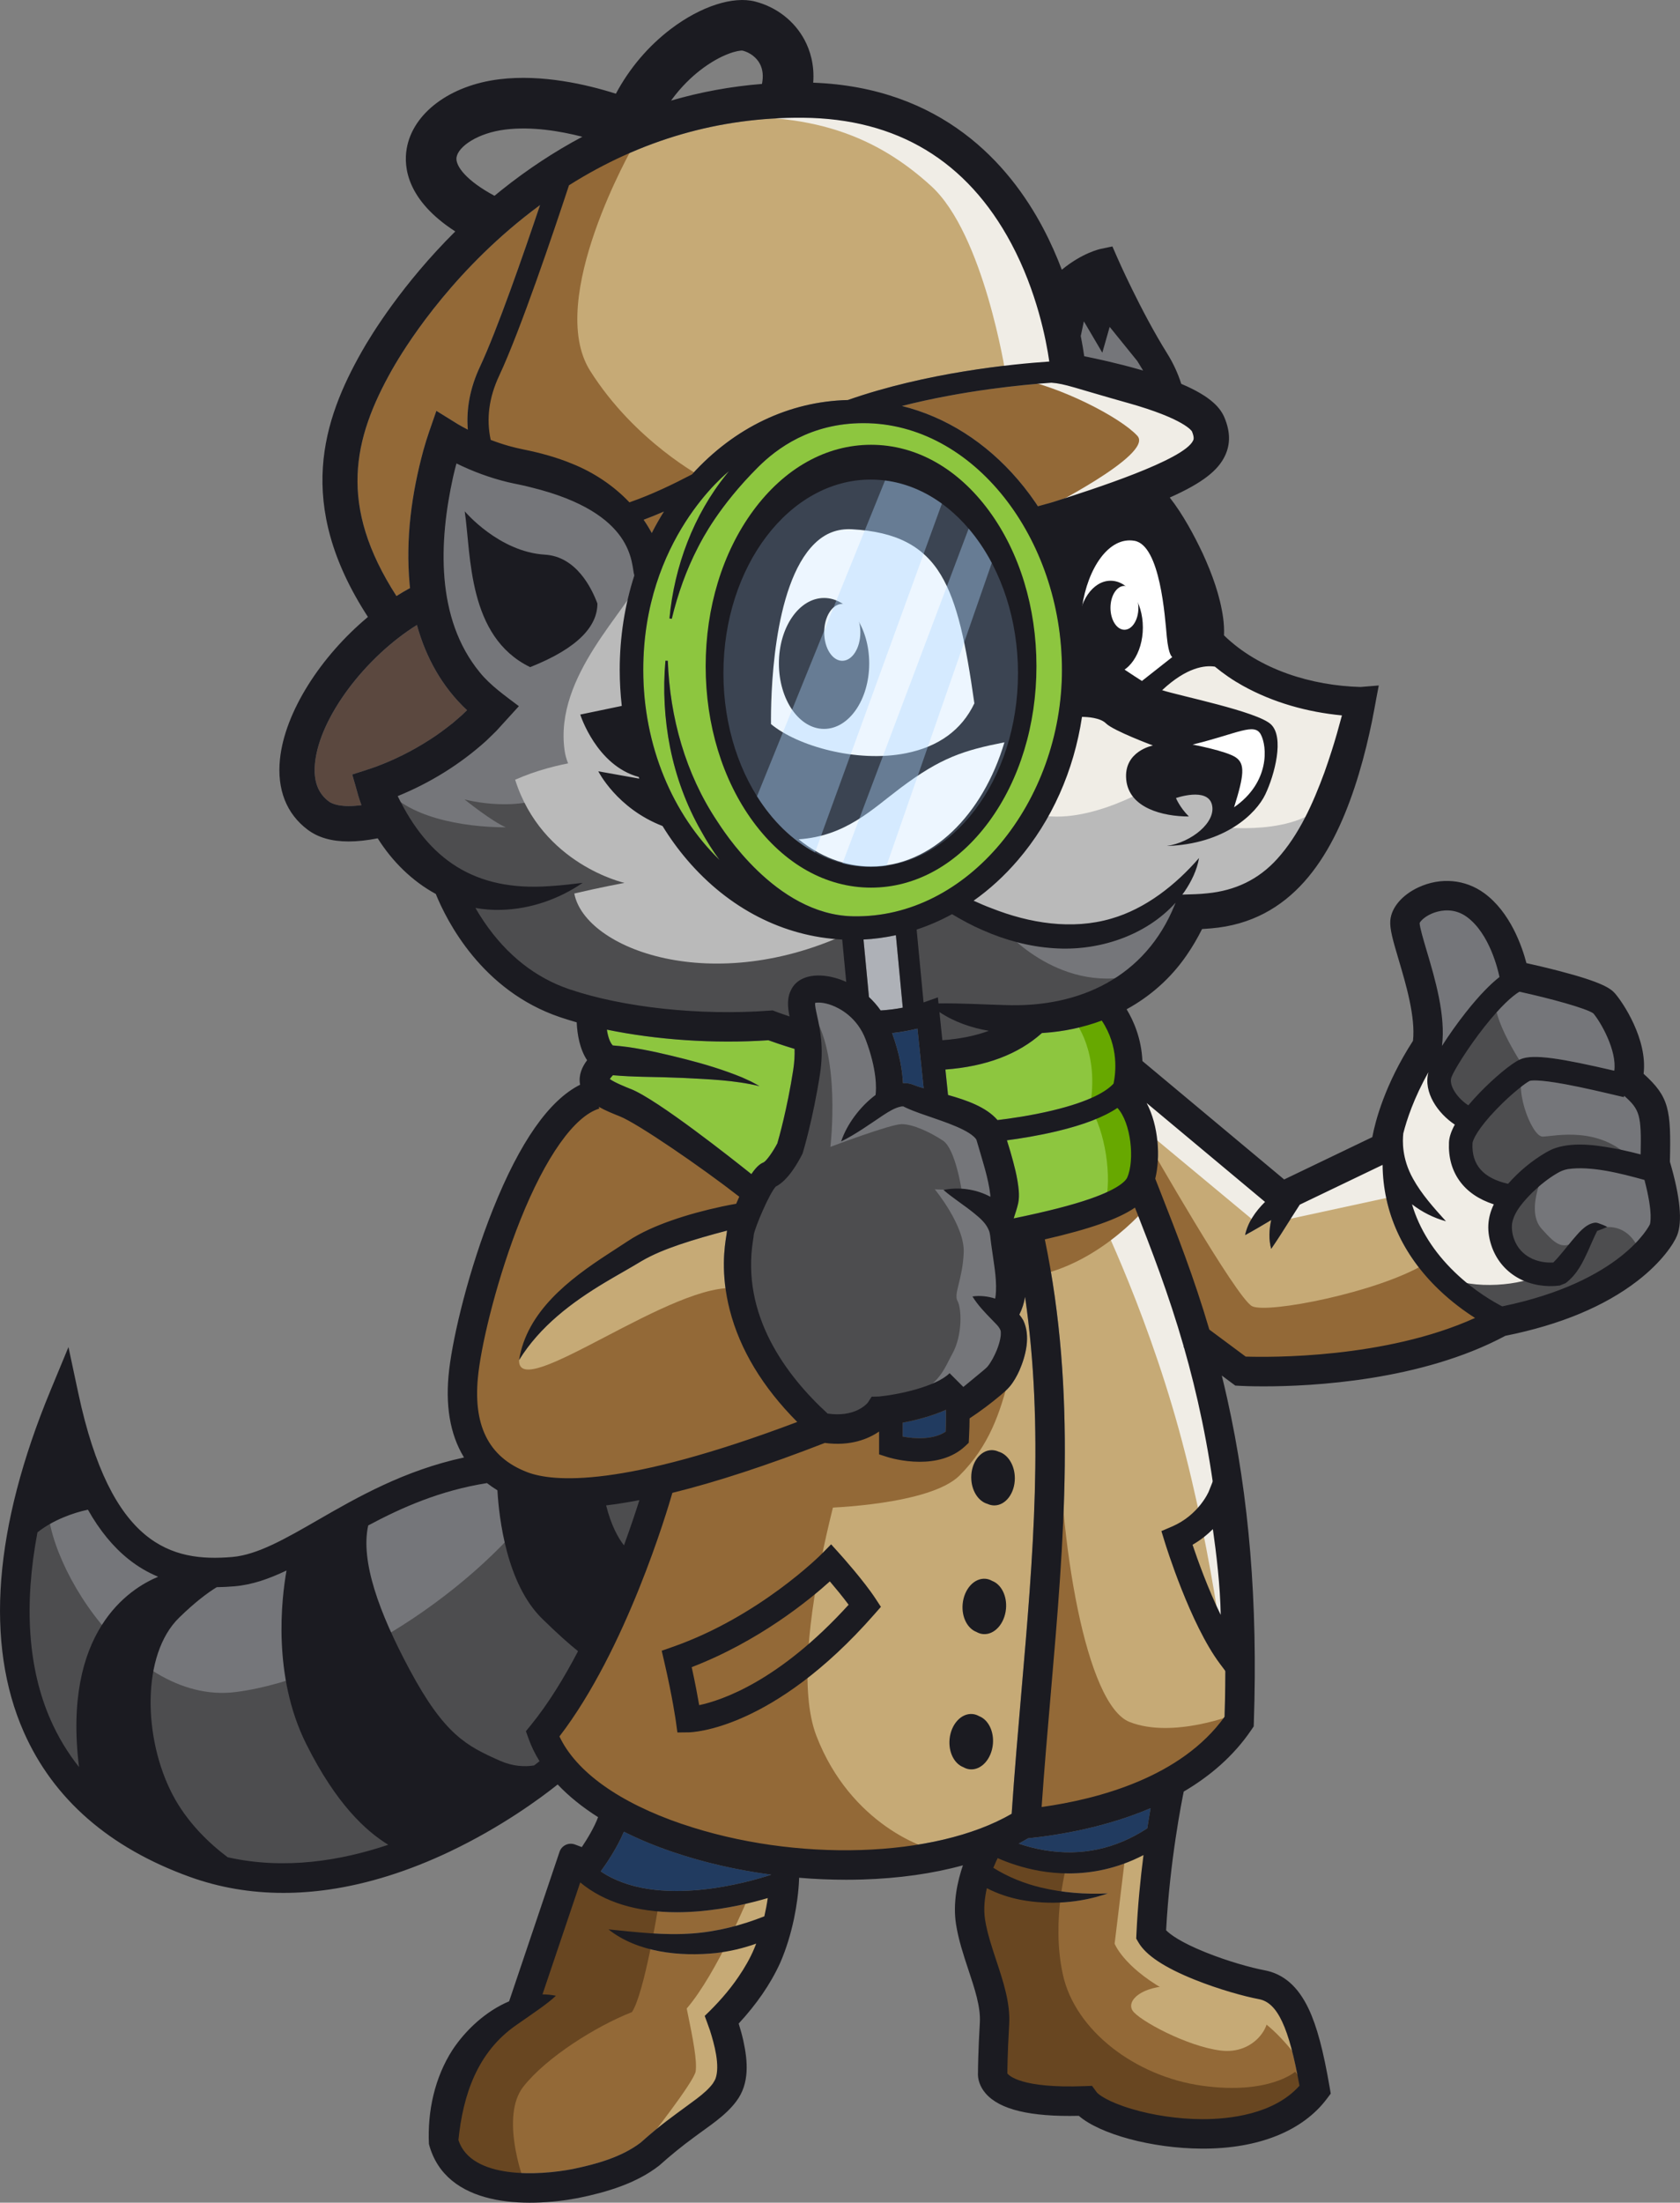 <?xml version="1.0" encoding="UTF-8"?>
<svg id="Layer_2" data-name="Layer 2" xmlns="http://www.w3.org/2000/svg" viewBox="0 0 1092.74 1431.73">
  <rect x="0" y="0" width="1092.74" height="1431.73" fill="#808080" stroke="none"/>
  <defs>
    <style>
      .cls-1 {
        fill: #f0ede6;
      }

      .cls-2 {
        fill: #fff;
      }

      .cls-3 {
        fill: #67a800;
      }

      .cls-4 {
        fill: #684621;
      }

      .cls-5 {
        fill: #bababa;
      }

      .cls-6 {
        fill: #8dc63f;
      }

      .cls-7 {
        fill: #936937;
      }

      .cls-8 {
        fill: #aeb1b7;
      }

      .cls-9 {
        fill: #c6aa76;
      }

      .cls-10 {
        fill: #213b60;
      }

      .cls-11 {
        fill: #1b1b21;
      }

      .cls-12 {
        fill: #5b483f;
      }

      .cls-13 {
        fill: #75767a;
      }

      .cls-14 {
        fill: #4d4d4f;
      }

      .cls-15 {
        opacity: .22;
      }

      .cls-15, .cls-16 {
        fill: #aed7ff;
      }

      .cls-16 {
        opacity: .38;
      }
    </style>
  </defs>
  <g id="Layer_4" data-name="Layer 4">
    <g>
      <path class="cls-6" d="m733.19,765.41c-.66,1.51-4.36,6.98-24.25,13.86-11.89,4.12-27.78,8.19-49.6,12.69,1.07-3.22,2.17-6.53,2.92-9.81.57-2.65.58-5.41.4-8.07-.76-8.87-3.08-17.14-5.45-25.48-.72-2.49-1.49-4.96-2.26-7.41,8.41-1.11,20.29-2.98,32.51-5.89,17.38-4.15,30.44-9.16,39.36-15.15,8.8,9.49,11.37,33.82,6.37,45.25Z"/>
      <path class="cls-6" d="m410.41,707.91c-3.15-1.26-10.89-4.36-13.76-6.56.37-.56.99-1.38,1.99-2.46,6.82.61,13.76.88,20.6,1.04,8.1.13,16.94.38,25.01.71,16.7.88,33.43,1.41,49.8,5.36-1.84-1.01-3.69-2.09-5.6-3.06l-5.83-2.66c-11.81-4.84-24.23-8.6-36.55-11.75-12.37-3.13-24.81-6.11-37.45-7.93-3.35-.44-6.67-.84-10.06-1.08-1.93-2.05-3.15-5.85-3.81-10.26,32.24,6.67,69.99,9.27,105.03,6.89,2.96,1.08,8.93,3.19,17.05,5.63.12,4.11-.1,8.68-.91,13.86-3.88,24.83-9.18,43.69-10.3,47.52-2.81,5.39-6.96,11.22-8.81,12.3-1.55.66-4.13,1.84-8.09,7.7-12.45-9.96-61.01-48.36-78.3-55.27Z"/>
      <path class="cls-6" d="m648.84,728.06c-7.32-8.52-20.25-12.98-32.19-16.32l-1.72-16.55c26.41-1.98,47.47-9.94,62.79-23.72.39-.03.78-.05,1.17-.08,13.05-.88,25.78-3.56,37.75-8.01,11.35,17,9.02,34.4,7.67,40.95-4.45,4.88-15,11.57-39.91,17.52-13.88,3.32-27.58,5.25-35.57,6.2Z"/>
      <path class="cls-7" d="m497.16,1245.58c-14.97,5.91-30.56,9.95-46.64,11.13-18.51,1.39-36.02-.79-54.75-2.64,18.86,15.01,46.66,17.82,69.98,15.37,8.88-1.04,17.69-3.08,26.13-6.12-.42,1.1-.85,2.18-1.29,3.19-2.69,6.42-6.27,12.57-10.19,18.31-6.25,9.26-13.93,17.79-22.02,25.49.82,2.27,2.66,7.16,3.4,9.39,2.82,8.84,6.71,22.97,3.6,31.48-.41.78-.71,1.55-1.24,2.28-.11.18-.43.69-.53.86-2.42,3.25-5.95,6.41-10.24,9.67-8.59,6.47-18.04,13-26.54,19.99-3.37,2.78-6.9,5.84-10.19,8.76-12.48,9.43-28.63,13.89-44.09,17.1-21.55,4.23-66.07,6.92-74.37-18.87,3.01-29.45,12.35-57.14,37.58-74.66,11.73-8.22,20.08-13.64,25.84-19.1-2.92-.59-5.84-.87-8.74-.9l24.56-72.76c15.39,12.79,36.69,19.38,62.81,19.38,4.75,0,9.65-.22,14.71-.65,18.39-1.59,34.66-5.67,44.45-8.57-.57,3.99-1.33,7.95-2.23,11.87Z"/>
      <path class="cls-10" d="m390.75,1216.37c3-4.09,10.43-14.73,15.07-25.79,9.62,4.82,20.16,9.22,31.59,13.11,20.09,6.85,41.92,11.84,64.28,14.83-13.16,4.37-74.43,22.66-110.94-2.15Z"/>
      <path class="cls-10" d="m748.41,1175.29c-.66,3.79-1.4,8.18-2.16,13.08-20.53,13.48-43.06,18.26-67.04,14.2-6.28-1.06-11.89-2.63-16.61-4.26,2.09-1.11,4.13-2.25,6.11-3.43,21.36-2.22,51.19-7.44,79.7-19.59Z"/>
      <path class="cls-7" d="m777.09,1286.77c15.53,6.24,32.19,10.86,41.81,12.66,11.99,2.25,19.48,18.12,26.34,56.26-16.7,18.73-45.88,21.73-62.81,21.73-.26,0-.52,0-.77,0-15.32-.08-31.54-2.46-45.69-6.68-15.43-4.61-21.58-9.4-22.65-10.86l-3-4.1-5.08.19c-41.09,1.55-49.04-6.97-50-8.27v-.14c0-.12.02-12,1.18-31.8.81-13.78-3.85-27.82-8.36-41.41-2.93-8.81-5.95-17.93-7.32-26.57-1.09-6.91-.3-14.1,1.17-20.48,6.94,3.59,14.41,6.09,22.06,7.56,18.74,3.54,38.63,2.07,56.61-4.17-14.72.67-29.28-.43-43.54-3.84-10.88-2.59-21.46-6.88-30.93-12.8,1.23-3.05,2.31-5.28,2.83-6.3,6.44,2.85,15.89,6.3,27.38,8.31,5.57.97,11.92,1.64,18.85,1.64,14.35,0,31.18-2.88,48.61-11.93-1.94,15.04-3.73,32.73-4.6,51.45l-.13,2.83,1.42,2.44c4.9,8.41,16.88,16.35,36.61,24.28Z"/>
      <path class="cls-13" d="m415.89,975.08c-2.26,7.16-5.64,17.38-10.03,29.39-3.9-4.99-8.36-13.08-11.6-25.97,6.82-.82,14.03-1.96,21.63-3.42Z"/>
      <path class="cls-13" d="m51.41,1148.57c-7.41-9.33-13.56-19.52-18.44-30.56-14.74-33.37-17.55-74.71-8.6-121.99,9.97-7.94,23.18-12.71,32.83-14.72,7.61,13.47,16.37,24.14,26.36,32.13,6.29,5.03,12.79,8.73,19.3,11.44-18.79,7.8-62.31,35.64-51.45,123.7Z"/>
      <path class="cls-13" d="m148.11,1207.21c-12.04-9.06-26.34-22.58-35.81-40.64-19.18-36.56-20.38-91.09,4.2-115.07,10.41-10.16,18.55-16.21,24.49-19.84,4.17-.05,8.1-.28,11.69-.59,11.24-.96,22.26-4.81,33.69-10.25-3.26,18.25-9.26,68.59,12.83,112.78,19.58,39.17,38.86,56.56,53.33,65.49-30.63,10.31-67.35,16.45-104.42,8.11Z"/>
      <path class="cls-13" d="m343.91,1130.35c1.77,4.92,4.13,9.73,7.04,14.4-1.04.83-2.23,1.76-3.54,2.76-6.17.99-13.84.66-22.35-3.12-21.57-9.59-35.96-16.78-58.73-59.33-19.84-37.06-31.94-70.49-26.81-93.54,22.05-11.79,46.98-22.75,77.24-27.52,2.14,1.67,4.4,3.23,6.78,4.67,1.06,18.38,6.02,60.84,29.08,83.43,10.35,10.14,17.91,16.78,23.37,21.13-9.01,17.28-19.24,33.99-30.5,47.85l-3.41,4.19,1.83,5.08Z"/>
      <path class="cls-7" d="m418.64,337.85c4.53-1.69,8.92-3.49,13.21-5.36-2.84,4.53-5.48,9.19-7.92,13.98-1.6-2.98-3.37-5.85-5.28-8.62Z"/>
      <path class="cls-7" d="m684.04,251.04l8.81,1.53c.2.03,19.97,3.5,40.59,9.29,37.39,10.49,41.83,18.49,41.85,18.53,1.66,4.03,1.06,5.32.77,5.95-5.92,12.73-65.35,31.75-90.73,39.87-2.99.96-6.07,1.92-9.16,2.85l.94,3.1c-4.51-7.15-9.51-13.96-15-20.36-20.97-24.46-47.05-40.86-75.48-47.91,39.92-10.15,78.77-13.85,97.24-15.12l.17,2.27Z"/>
      <path class="cls-9" d="m522.13,76.55c61.31.46,106.96,27.99,135.68,81.81,16.66,31.23,22.72,62.89,24.69,76.65-24.13,1.62-80.02,7.13-131.02,25.01-38.11.88-73.84,17.92-101.38,48.33-12.51,6.53-25.97,13.05-40.69,18.18-10.37-10.91-23.26-19.47-37.18-25.06-10.44-4.32-21.07-7.17-31.96-9.36l-4.66-1.03-4.59-1.19c-3.99-1.13-7.94-2.46-11.85-3.95-2.96-13.8-1.14-27.54,5.52-41.75,13.78-29.4,35.46-93.6,45.4-123.75,46.78-29.54,97.78-44.29,152.03-43.89Z"/>
      <path class="cls-7" d="m255.33,239.73c7.35-12.94,35.21-58.29,85.28-98.28,3.53-2.82,7.09-5.54,10.67-8.18-11.03,32.77-27.94,81.33-39.06,105.05-6.4,13.64-9.04,27.35-7.92,40.95-2.11-1.09-4.2-2.22-6.25-3.41-.76-.37-13.03-8.16-14.21-8.8l-4.65,13.41c-1.38,3.97-2.68,8.2-3.8,12.24-7.69,28.29-11.61,57.33-8.96,86.83.08.9.17,1.8.27,2.7-2.97,1.62-5.92,3.35-8.83,5.19-37.98-58.85-28.57-101.86-2.55-147.71Z"/>
      <path class="cls-12" d="m244.81,498.27c-3.47,1.28-11.98,3.98-15.7,5.15.63,2.17,3.48,11.93,3.96,13.89.62,2.04,1.3,4.06,2.03,6.06-13.54,1.74-19.19-.92-21.22-2.44-7.21-5.41-10.14-13.61-8.96-25.09,3.05-29.61,32.57-68.55,66.27-89.6,5.8,21.06,16.45,40.36,32.59,55.39-1.18,1.15-2.4,2.33-3.16,3.06-1.95,1.75-4.15,3.56-6.13,5.31-4.98,3.93-10.07,7.78-15.47,11.14-10.69,6.86-22.3,12.69-34.22,17.12Z"/>
      <path class="cls-9" d="m311.18,892.33c2.65-22.11,12.87-63.32,27.25-99.28,16.48-41.21,35.22-67.63,51.4-72.48l-.34-1.15c4.29,2.45,9.18,4.41,13.82,6.26,11.4,4.56,52.77,32.85,77.55,52.17-.11.24-.22.49-.34.74-.31.7-.92,2.08-1.67,3.85-3.12.53-6.14,1.12-9.24,1.78-11.21,2.41-22.3,5.36-33.18,9.19-9.54,3.38-19.48,7.6-28.18,13.38-2.36,1.58-10.3,6.71-12.8,8.34-25.15,16.36-52.78,37.31-57.81,68.88,13.51-21.88,34.31-37.55,56.1-50.57,7.76-4.65,15.78-9.03,23.56-13.76,7.7-4.49,15.85-7.68,24.54-10.68,10.13-3.43,20.61-6.4,31.06-9.12-.12.69-.2,1.32-.23,1.89-.04.33-.12.79-.21,1.36-1.08,6.69-3.94,24.46,2.22,48.4,6.6,25.66,21.34,50.08,43.89,72.73-114.01,43.01-158.91,39.06-175.69,32.61-25.36-9.76-35.73-30.87-31.69-64.54Z"/>
      <path class="cls-9" d="m443.59,1185.57c-40.9-13.94-68.92-34.01-79.69-56.92,43.37-56.41,70.2-146.98,73.45-158.32,28.51-7.02,61.58-17.83,99.15-32.44,16.79,2.22,28.33-2.63,35.3-7.41v14.83l5.31,1.71c.7.23,9.92,3.12,21.15,3.12,9.76,0,21.06-2.19,29.6-10.23l2.24-2.11.16-3.07c.27-5.07.38-9.31.4-12.8,7.08-4.67,13.81-9.71,20.35-15.21,2.15-1.87,3.69-3.11,5.77-5.51,2.64-3.11,4.72-6.95,6.33-10.51,4.19-9.69,7.34-22.37,2.46-32.53-.75-1.3-1.6-2.53-2.55-3.69,1.87-3.73,3.07-7.6,3.74-11.55,12.41,85.48,5.22,168.75-2.33,256.08-2.24,25.93-4.55,52.7-6.39,79.93-49.64,28.78-140.54,31.79-214.44,6.61Z"/>
      <path class="cls-9" d="m796.51,1115.88c-28.26,39.33-82.2,53.54-118.99,58.65,1.75-25.09,3.89-49.83,5.97-73.85,8.65-100.16,16.85-195.06-3.88-295.1,29.3-6.74,47.78-13.19,58.63-20.66,10.48,26.71,21.81,55.84,31.71,90.29l-.23.31.4.3c16.99,59.38,29.68,134.52,26.4,240.08Z"/>
      <path class="cls-1" d="m710.54,780.44s33.37,65.55,56.38,149.25c23.01,83.7,32.22,170.42,32.22,170.42l1.15-143.2-55.46-181.52-34.29,5.04Z"/>
      <path class="cls-7" d="m745.84,784.48s-35.29,43.36-84.71,46.39c-1.01-16.13-2.02-31.26-2.02-31.26l81.68-25.21,5.04,10.08Z"/>
      <path class="cls-9" d="m810.22,881.75l-23.61-17.54c-10.04-34.04-21.26-62.63-31.52-88.74-1.24-3.16-2.46-6.26-3.66-9.34,3.42-13.84,2.23-34.4-5.6-49.2l77.01,64.29c-6.25,6.14-11.32,13.51-12.96,21.59,6.01-3.27,11.39-6.47,16.98-9.81-1.4,6.34-1.66,12.79-.02,18.75,4.63-6.7,8.5-12.92,12.72-19.6,1.29-2.04,3.75-5.83,5.88-9.15l53.86-25.85c.3,30.43,12.94,58.44,36.68,81.16,8.38,8.02,16.76,14.08,23.46,18.33-58.49,26.51-133.87,25.62-149.22,25.13Z"/>
      <path class="cls-13" d="m585.74,512.14c26.26-19.69,41.04-24.41,67.57-29.64-14.06,47.3-47.64,80.68-86.74,80.68-17.16,0-33.25-6.43-47.1-17.64,30.63-2.07,47.9-19.62,66.28-33.4Z"/>
      <path class="cls-13" d="m1054.39,712.73l1.83.43.21-.88c10.21,8.97,11.24,12.6,10.7,38.08-4.25-1.11-8.54-2.15-12.88-3.06-13.08-2.57-29.29-5.46-42.52-1.08-2.16.71-4.28,1.82-6.22,2.9-9.37,5.53-17.49,12.3-24.61,20.37-16.18-3.71-23.75-12.31-23.14-26.29.1-2.2,3.54-9.74,15.9-22.5,9.83-10.14,18.94-17.04,21.37-18.12.76-.24,5.14-1.12,22.95,2.15,11.79,2.17,25.44,5.4,36.41,8Z"/>
      <path class="cls-13" d="m988.31,644.62c20.71,4.53,43.46,10.83,48.05,14.07,5.12,6.07,15.38,24.34,13.64,37.28-34.4-8-52.65-11.04-60.96-7.48-6.16,2.64-17.93,12.84-26.38,21.56-2.84,2.93-5.36,5.73-7.6,8.41-6.95-4.47-12.97-12.92-10.96-18.31,1.65-4.42,10.58-18.98,21.37-32.65,10.81-13.68,18.4-20.25,22.84-22.89Z"/>
      <path class="cls-13" d="m933.39,593.06c4.27-1.42,12.63-2.92,20.68,2.93,14.93,10.86,20.38,34.86,21.24,39.07-5.59,4.37-12.77,11.44-21.86,22.95-5.6,7.09-11.15,14.95-15.53,21.84,2.58-19.67-4.59-43.86-9.88-61.65-2.06-6.96-4.62-15.58-4.65-18.22.5-1.19,3.61-4.81,10-6.93Z"/>
      <path class="cls-13" d="m571.35,907.73l-4.4.12-2.47,3.82c-.82,1.01-8.48,9.72-26.17,7.14-27.17-24.93-56.34-64.03-48.47-112.88.23-1.41.38-2.34.42-3.27.97-5.45,10.31-27.23,14.36-31.41,7.99-4,14.57-15.84,17.09-20.86l.33-.66.22-.71c.26-.87,6.52-21.6,11.06-50.65,2.72-17.39,0-29.81-1.81-38.02-.71-3.23-1.5-6.82-1.32-8.47,1.66-.39,5.61-.42,10.94,1.59,4.76,1.79,16.43,7.55,21.99,22.37,7.37,19.66,6.91,31.65,6.38,35.87-10.28,7.66-18.82,19.38-22.4,30.25,9.53-4.68,18.57-11.21,27.3-17.03,3.83-2.49,7.69-4.92,11.82-5.71,1.01-.15,1.69-.03,1.69.07,0,.02,0,.03,0,.03-.01.01-.03.02-.04.01l1.4.68c5.98,2.76,12.38,4.76,18.45,6.89,6.39,2.22,12.95,4.51,18.82,7.46,2.44,1.24,5.03,2.77,6.89,4.48.95.9,1.39,1.43,1.71,2.15,0,0,.8,2.66.82,2.74,3.1,10.81,6.86,21.85,8.17,32.92.04.4.06.83.06,1.24-9.23-4.97-20.37-6.52-30.57-4.44,6.42,5.5,13.95,10.21,20.27,15.4,4.13,3.39,7.58,6.49,9.37,11.04.82,2.05.91,4.74,1.19,6.88l.44,3.26c1.29,9.68,3.34,19.78,2.93,29.27-.08,1.67-.25,3.25-.51,4.77-4.86-1.57-10-2.09-14.81-1.39,3.62,5.82,8.18,10.49,12.78,15.23,2.13,2.31,4.68,4.32,5.6,7.14,0,.55.09.74.09,1.17.02.78-.04,1.56-.1,2.34-.43,3.13-1.36,6.05-2.55,9.05-1.55,3.69-3.5,7.54-5.95,10.59-.52.67-1.97,1.86-2.85,2.64-4.26,3.58-8.61,7.08-12.92,10.66l-8.95-8.95c-8.67,8.67-32.99,13.94-46.28,15.22Z"/>
      <path class="cls-13" d="m611.04,657.84c9.66,6.43,20.67,10.22,32.14,12.2-8.78,3.25-18.87,5.29-30.23,6.1l-1.89-18.2v-.11Z"/>
      <path class="cls-13" d="m764.03,588.28c-18.88,46.58-61.64,66.92-110.53,65.01-12.52-.31-29.42-1.32-43.04-1.05l-.41-3.94-9.15,3.22s-.07.02-.17.06l-4.5-47.36c7.91-2.6,15.61-5.94,23.03-10,6.41,3.81,12.99,7.42,19.92,10.38,14.53,6.43,30.27,10.74,46.17,11.75,28.82,2.09,59.82-7.96,79.33-29.59-.38.88-.65,1.52-.65,1.52Z"/>
      <path class="cls-13" d="m790.21,433.31c5.68,4.69,11.76,8.87,18.2,12.43,19.79,10.98,41.99,17.13,64.45,19.27-2.09,7.83-4.33,15.8-6.7,23.14-1.24,4.03-3.28,9.87-4.67,13.84-7.37,20.01-16.43,40.52-30.77,56.33-12.21,13.48-27.41,20.55-45.35,22.32-4.97.6-11.01.66-16.34.85.53-.7,1.05-1.41,1.56-2.14,4.41-6.53,8-13.86,9.32-21.66-15.05,17.41-34.77,33-57.03,39.39-25.67,7.53-53.34,2.98-77.83-6.69-3.97-1.47-7.88-3.17-11.77-4.94,10.36-7.32,20.04-16.14,28.81-26.38,22.07-25.74,36.41-58.05,41.69-93.1,3.64.03,11.91.53,15.59,4.22,4.79,4.79,30.56,14.38,30.56,14.38,0,0-19.18,3.6-17.38,22.17,1.8,18.58,23.97,23.97,40.75,23.97-5.99-5.99-8.39-11.99-8.39-11.99,0,0,20.38-7.19,23.37,4.2,3,11.39-13.18,24.57-29.37,26.97,37.76-1.2,58.13-20.98,64.12-33.56,5.99-12.59,12.59-37.16,3.6-45.55s-59.93-18.58-70.72-22.17c16.05-15.01,27.9-16.27,34.26-15.3Z"/>
      <path class="cls-13" d="m705,208.89l11.99,20.38,4.79-16.78,17.99,22.23c1.07,1.79,2.16,3.56,3.25,5.32.17.27.32.55.49.82-1.04-.3-2.1-.61-3.18-.92-13.72-3.88-26.9-6.74-35.1-8.39-.5-3.52-1.23-7.97-2.25-13.14l2.02-9.51Z"/>
      <path class="cls-13" d="m370.37,643.01c-22.03-7.46-40.66-22.15-55.37-43.67-2.16-3.16-4.07-6.24-5.75-9.17,5.52.98,11.22,1.42,17.06,1.24,18.85-.56,37.29-6.99,52.68-17.55-7.28.87-14.36,1.73-21.34,2.12-49.12,3.6-79.04-17.57-98.95-58.51,21.01-8.54,40.62-20.66,57.46-35.85,1.59-1.58,5.23-4.99,6.76-6.57,3.83-4.18,10.72-11.77,14.6-16.03-8.57-6.5-18.8-13.65-25.51-22.09-28.64-34.91-26.59-84.89-17.27-126.99.67-2.91,1.39-5.8,2.16-8.68,10.65,5.21,21.8,9.35,33.38,12.15,4.76,1.14,10.4,2.08,15.05,3.37,68.63,16.77,65.03,50.33,67.26,57.29-6.23,19.37-9.49,40.08-9.49,61.36,0,7.9.46,15.71,1.34,23.42l3.92,19.07s-11.39,12.76,16.13,20.17c.14.37-2.83,17.79-2.69,18.15l-10.76-2.69s6.72,7.4,19.91,23.37c4.8,7.81,10.17,15.22,16.11,22.15,27.05,31.56,62.61,49.72,100.75,51.64l2.61,27.53c-5.02-2.25-10.09-3.58-14.81-4.01-9.4-.86-16.82,2.03-20.36,7.93-3.6,6-2.99,12.13-1.7,18.54-5.6-1.86-8.87-3.12-8.92-3.14l-2.02-.79-2.16.16c-45.06,3.33-94.91-2-130.1-13.91Z"/>
      <path class="cls-14" d="m249.69,510.86c14.12,20.17,51.09,26.89,79.33,26.89-9.41-4.03-26.89-18.15-26.89-18.15,0,0,38.99,10.76,63.87-7.4,34.29,24.87,188.14,93.22,188.14,93.22l1.45,43.92s-19.5-6.72-28.24-4.03c-8.74,2.69-10.08,28.24-10.08,28.24l-19.5-7.4s-95.46,10.08-134.46-16.13c-38.99-26.22-69.92-72.61-69.92-72.61l-32.94-40.34-10.76-26.22Z"/>
      <path class="cls-5" d="m373.55,580.77c17.07-4.03,32.62-6.91,32.62-6.91,0,0-53.62-11.92-71.1-67.04,27.31-12.1,53.78-13.45,79.33-17.48,1.14-12.1,28.24,94.12,117.35,110.25,18.21,2.69,22.38,5.83,22.38,5.83-89.98,43.25-173.68,11.56-180.58-24.65Z"/>
      <path class="cls-13" d="m1073.09,795.9c-.16.37-17.97,37.1-95.98,53.21-5.28-2.71-18.23-10.01-30.89-22.23-13.72-13.24-23-28-27.79-44.12,6.57,5.08,14.15,8.87,22.1,11.04-7.79-8.6-15.89-17.61-21.41-27.62-1.91-3.42-3.42-6.91-4.5-10.48,0-.44,0-.88,0-1.33h-.39c-1.55-5.68-2.07-11.54-1.49-17.6h-.01c2.23-8.84,6.9-23.05,16.37-39.87-3.44,13.14,6.16,26.74,17.16,34.06-2.37,4.33-3.65,8.2-3.79,11.56-.42,9.66,1.9,18.08,6.9,25.03,5,6.95,12.47,12.05,22.26,15.24-4.18,8.59-4.92,17.64-1.08,28.15,6.89,18.3,25.15,26.95,43.94,24.63,0,0,3.86-1.57,3.86-1.57,7.57-5.79,11.06-13.36,14.72-21.23,1.68-3.84,3.87-8.9,5.67-12.48.04-.09.02-.14.08-.25l.73-.24c1.95-.68,3.9-1.41,5.85-2.4-1.95-.99-3.9-1.73-5.85-2.4-.64-.26-1.4-.36-2.09-.31-6.34.77-11.06,7.19-14.88,11.54-3.96,4.74-8.09,10.22-12.24,14.35-10.9.6-21.45-4.2-25.46-15.03-1.22-3.26-1.73-6.72-1.39-10.13,1.23-7.9,7.97-15.11,13.54-20.67,4.79-4.59,10.36-9.03,16.03-12.3,2.4-1.38,4.19-2.07,6.67-2.56,15.31-2.2,34.43,2.77,49.89,7.04,5.91,22.42,3.58,28.73,3.48,28.97Z"/>
      <path class="cls-2" d="m661.8,481.28s-23.53,86.05-86.72,88.07c-63.19,2.02-65.21-31.6-65.21-31.6l68.57-32.94,76.64-30.25,6.72,6.72Z"/>
      <path class="cls-5" d="m418.43,373.04c-10.31,24.27-57.85,66.05-51.23,114.48,1.52,11.14,8.23,21,18.09,26.41,21.89,12,44.57,7.01,44.57,7.01,0,0-20.84-59.83-19.5-90.76,1.34-30.93,8.07-57.14,8.07-57.14Z"/>
      <path class="cls-1" d="m879.62,460.44s-61.18-4.03-63.19-18.15c-8.07-10.08-28.24-17.48-28.24-17.48l-39.66,22.86,14.12,15.46,49.08,5.38,3.25,2.14-64.43-.8-52.44-9.41s-13.45,57.82-38.32,86.72c-24.87,28.91-37.65,36.98-37.65,36.98,0,0,80.67,49.08,140.51-2.69,12.1,7.4,25.55,1.34,25.55,1.34,0,0,71.93-3.36,91.43-122.36Z"/>
      <path class="cls-14" d="m973.07,646.66c-4.71,14.12,19.5,49.08,19.5,49.08-9.41,8.07,3.36,43.03,10.76,43.03s38.32-8.07,59.83,16.81c-38.99-2.02-57.14,2.69-57.14,2.69,0,0-14.79,27.56-3.36,40.34,11.43,12.77,14.79,14.79,29.58,3.36,8.74-6.05,26.22-8.74,34.29,11.43-8.74,14.79-86.72,45.04-86.72,45.04l-36.53-28.46-9.19-134.23,38.99-49.08Z"/>
      <path class="cls-1" d="m1001.98,827.73c-9.41,8.07-46.61,10.76-58.71,2.24-12.1-8.52-30.03-53.78-30.03-53.78l-8.96-41.23,22.86-44.82s16.13,34.06,28.68,36.75c-10.76,19.27-5.83,39.89,24.65,50.65-7.62,23.31,12.1,44.82,12.1,44.82l9.41,5.38Z"/>
      <path class="cls-6" d="m561.62,275.04c-34.3,0-56.36,16.43-68.63,28.7-25.31,25.31-36.04,46.32-39,52.07-7.55,14.54-13.12,30.21-17.03,46.42l-1.51-.25c3.16-33.75,15.64-67.37,37.24-93.89.48-.61.96-1.2,1.45-1.8-1.48,1.28-55.73,44.25-55.73,129.13,0,49.67,19.32,94.12,49.6,123.52-4.36-5.88-8.35-12.22-12.06-18.94-9.56-16.78-16.25-35.08-20.04-53.92-3.73-18.75-4.75-37.88-3.06-56.63l1.53.04c1.38,36.9,11.54,73.37,32,104.09,3.34,5.01,37.87,60.86,88.21,61.99,75.07,1.69,136.17-71.84,136.17-160.15s-57.46-160.39-129.13-160.39Zm3.2,294.64c-57.09,0-103.36-60.05-103.36-134.12s46.28-134.12,103.36-134.12,103.36,60.05,103.36,134.12-46.28,134.12-103.36,134.12Z"/>
      <path class="cls-8" d="m572.83,656.79c-2.3-3.27-4.87-6.18-7.62-8.73l-3.55-37.36c7.13-.38,14.16-1.33,21.07-2.82l4.47,47.11c-4.2.8-9.11,1.49-14.37,1.8Z"/>
      <path class="cls-10" d="m596.77,668.6l4.03,38.78c-2.66-.76-5.2-1.61-7.77-2.63-1.86-.62-3.81-.83-5.71-.76-.33-7.77-2.03-18.6-7.04-32.47,6.42-.72,12.11-1.86,16.48-2.92Z"/>
      <path class="cls-7" d="m656.42,894.96c-5.83,23.31-13,44.82-32.27,64.09-19.27,19.27-86.95,21.06-86.95,21.06l13.45-52.89,70.81-20.62h13.45l21.51-11.65Z"/>
      <path class="cls-10" d="m615.11,930.55c-8,5.42-20.18,4.7-28,3.2v-9.01c8.23-1.56,18.77-4.17,28.18-8.39.08,3.19.09,7.86-.18,14.2Z"/>
      <path class="cls-7" d="m926.35,821.79c-30.25,18.15-101.85,32.27-111.94,27.23-10.08-5.04-67.56-105.88-67.56-105.88l-6.05,31.26,40.34,99.83,32.27,21.18s123.03-7.06,160.34-35.29c-27.23-18.15-47.4-38.32-47.4-38.32Z"/>
      <path class="cls-7" d="m457.43,310.52s-44.37-23.19-73.62-69.58c-29.24-46.39,28.24-146.22,28.24-146.22l-44.37,19.16-55.46,141.18,2.02,40.34s59.5,2.02,93.78,39.33c27.23-13.11,49.41-24.2,49.41-24.2Z"/>
      <path class="cls-14" d="m653.06,604.3s37.65,44.37,90.09,28.24c-38.99,29.58-84.71,36.98-84.71,36.98l-46.39,20.17-7.4-30.25-9.41-.67-5.38-53.78,32.27-20.84,30.92,20.17Z"/>
      <path class="cls-14" d="m359.27,963.98c-40.34,63.19-133.11,126.39-205.72,135.8-72.61,9.41-133.11-98.15-121.01-133.11-25.55,24.2-49.75,147.9,45.72,215.13s185.55,21.51,185.55,21.51l100.84-60.51-8.07-17.48,37.65-69.92,36.98-93.45-71.93,2.02Z"/>
      <path class="cls-4" d="m338.8,1420.46c-23.75-1.72-44.42-10.82-50.79-29.92-3.03-33.28,17.14-61.51,52.44-84.71,8.07-24.2,32.27-93.78,32.27-93.78l35.29,19.16,20.17,8.07s-9.08,56.47-17.14,68.57c-23.19,9.08-55.46,29.24-70.59,48.4-15.13,19.16-.22,59.72-.22,59.72l-1.42,4.49Z"/>
      <path class="cls-4" d="m694.41,1210.03s-11.09,37.31-3.03,73.62c8.07,36.3,47.17,66,90.53,72.05,43.36,6.05,60.51-9.08,60.51-9.08l10.31,12.66s-50.42,55.46-151.26,7.06c-45.38-2.02-53.45-14.12-53.45-14.12l-1.01-46.39-16.13-61.51,11.09-47.4,52.44,13.11Z"/>
      <polygon class="cls-1" points="742.81 733.05 814.41 792.54 839.57 792.13 913.24 776.18 900.13 742.12 832.56 778.43 739.79 701.79 742.81 733.05"/>
      <path class="cls-5" d="m863.82,519.26c-18.15,25.21-71.6,18.15-71.6,18.15v-34.29l-39.33,6.05s-44.37,28.24-78.66,20.17c-11.09,16.13-52.1,54.79-52.1,54.79,0,0,38.99,28.91,82.35,22.86,43.36-6.05,58.15-25.55,58.15-25.55l25.55,11.43s25.21-9.08,43.36-21.18c18.15-12.1,32.27-52.44,32.27-52.44Z"/>
      <path class="cls-1" d="m455.41,77.57c72.61-7.06,115.97,12.1,150.26,43.36,34.29,31.26,48.4,122.02,48.4,122.02h37.31s-15.13-85.72-35.29-112.94c-20.17-27.23-71.6-57.48-71.6-57.48l-71.6-12.1-57.48,17.14Z"/>
      <path class="cls-1" d="m661.13,245.98c28.24,5.04,67.56,25.21,78.66,37.31,11.09,12.1-62.69,48.86-62.69,48.86,0,0,60.67-8.53,88.91-24.66,28.24-16.13,23.19-34.29,23.19-34.29l-65.55-25.21-32.27-5.04-30.25,3.03Z"/>
      <path class="cls-3" d="m699,663.69s16.58,20.17,9.86,56.02c9.86,14.79,14.79,45.72,9.86,63.19,18.82-1.79,25.55-15.69,25.55-15.69l-9.41-56.47-12.55-57.82-23.31,10.76Z"/>
      <path class="cls-9" d="m732.17,1204.21l-7.17,59.16s5.38,14.34,31.82,29.58c26.44,15.24,48.4,9.86,63.19,20.17,14.79,10.31,27.34,29.13,27.34,29.13,0,0-6.27-43.92-17.48-50.2-11.2-6.27-68.57-15.69-82.92-34.96,0-29.13,4.03-59.16,4.03-59.16l-18.82,6.27Z"/>
      <path class="cls-9" d="m763.99,1290.71c-21.96,0-31.37,9.86-27.34,16.13,4.03,6.27,35.41,23.31,57.37,26s33.17-16.58,30.03-23.75c-3.14-7.17-60.06-18.38-60.06-18.38Z"/>
      <path class="cls-9" d="m487.46,1231.55s-21.06,51.09-40.79,73.95c4.48,21.51,6.72,34.06,5.83,40.79-.9,6.72-31.37,45.27-31.37,45.27,0,0,50.2-22.41,54.23-35.86s-4.93-42.58-4.93-42.58c0,0,29.58-32.27,31.82-42.13s3.59-42.58,3.59-42.58l-18.38,3.14Z"/>
      <path class="cls-7" d="m557.26,925.66s-48.4,145.21-26.22,202.69c22.19,57.48,71.6,74.62,80.67,74.62-29.24,21.18-232.95,14.12-255.13-77.65,35.29-54.45,74.62-163.36,74.62-163.36l103.87-30.25,22.19-6.05Z"/>
      <path class="cls-7" d="m480.28,837.59c-40.34-6.72-143.87,75.3-142.65,46.41,20.97-46.08,74.41-80.37,137.94-92.47,18.15-12.1,14.12-12.1,14.12-12.1l-99.83-71.26s-21.18,8.07-39.33,45.38c-18.15,37.31-50.02,116.34-46.39,178.16,3.14,53.33,139.16,23.19,139.16,23.19l91.77-23.19s-54.79-47.06-54.79-94.12Z"/>
      <path class="cls-7" d="m688.36,912.55c0,90.76,18.15,195.63,46.39,206.73,28.24,11.09,68.57-5.04,68.57-5.04,0,0-23.19,60.51-136.14,70.59,9.08-85.72,21.18-272.28,21.18-272.28Z"/>
      <path class="cls-14" d="m571.72,913.55c38.32-7.4,41.01-21.51,47.73-33.61,6.72-12.1,6.05-29.58,3.36-34.29-2.69-4.71,3.36-14.12,4.03-31.6.67-17.48-18.82-41.01-18.82-41.01l17.48.67s-4.03-26.89-12.1-32.27c-8.07-5.38-19.5-10.76-26.89-10.76s-46.39,14.79-46.39,14.79c0,0,7.4-61.85-12.77-88.07-.67,57.14-23.53,100.17-23.53,100.17,0,0-18.82,23.53-21.51,42.35-2.69,18.82,14.79,104.2,48.4,123.7,25.55,4.03,41.01-10.08,41.01-10.08Z"/>
      <g>
        <path class="cls-11" d="m1086.17,755.07c.81-33.84-.42-42.06-17.11-57.12,2.7-22.4-13.55-46.47-18.55-52.18-2.84-3.25-8.23-7.33-36.37-14.65-8.24-2.14-16.12-3.96-21.29-5.1-2.88-10.97-10.54-33.17-27.52-45.52-12.31-8.95-28.2-10.39-42.51-3.83-10.71,4.91-17.8,13.17-18.5,21.57-.45,5.44,1.53,12.45,5.38,25.41,4.71,15.86,11.09,37.34,9.36,52.87-18.35,28.46-24.5,52.23-26.46,62.6l-57.33,27.52-92.2-76.97c-.66-14.74-5.8-26.28-10.28-33.65,15.26-8.36,28.66-20.04,38.96-35.01,3.81-5.48,7.16-11.23,10.12-17.14,1.94-.11,3.88-.25,5.84-.43,52.38-4.35,78.16-45.96,93.32-91.51,3.87-11.61,7.16-23.85,9.79-35.78,2.21-9.42,4.07-21.02,5.99-30.6,0,0-11.86.98-11.86.98-31.61-.84-65.77-11.13-88.81-33.54.18-3.98-.09-7.75-.56-11.37-2.06-14.72-7.24-28.65-13.28-41.88-5.34-11.26-12.66-25.15-21.44-36.34,21.53-9.59,31.54-17.72,36.03-27.37,3.45-7.43,3.34-15.4-.36-24.38-2.51-6.1-8.28-13.71-28.19-22.15-2.2-6.89-5.24-13.46-9.07-19.6-17.38-27.81-32.45-62.23-32.6-62.58l-3.11-7.13-7.62,1.59c-.63.13-12.14,2.66-25.29,13.54-3.33-8.77-7.34-17.9-12.19-27.07-22.08-41.73-65.84-91.39-149.52-94.51.91-11.85-2.15-21.14-5.51-27.54-6.53-12.43-18.3-21.62-32.29-25.21-14.36-3.68-35.28,3.1-54.61,17.7-14.84,11.21-27.15,25.76-35.94,42.22-18.97-6.03-47.98-12.77-75.72-9.4-32.23,3.91-56.5,22.1-60.37,45.27-1.99,11.87.15,33.32,31.62,53.65-34.53,34.28-54.52,66.99-60.75,77.96-25.08,44.19-43.87,99.1,3.95,172.62-30.72,25.61-54.07,61.76-57.23,92.47-2.02,19.62,4.21,35.46,18.02,45.82,6.79,5.1,15.61,7.64,26.66,7.64,5.7,0,12-.69,18.91-2.04,9.48,15.08,22.44,27.83,37.77,36.16,7.15,17.61,29.97,62.88,80.79,80.08,3.5,1.18,7.13,2.31,10.87,3.37.36,7.94,1.97,17.37,6.76,24.62-3.3,4.39-5.65,9.68-4.6,15.63.02.1.04.2.06.3-20.16,10.07-39.19,37.21-56.67,80.9-15.7,39.24-25.77,81.47-28.48,104.11-2.74,22.87.42,42,9.4,56.88.08.13.17.26.25.39-39.11,8.42-69.88,26.14-95.08,40.65-21.09,12.14-39.29,22.63-55.7,24.03-39.48,3.38-78.92-7.16-100.09-106.33l-6.43-30.11-11.78,28.44c-18.28,44.15-29.02,85.37-31.93,122.54-2.91,37.24,2.01,70.62,14.64,99.2,19.25,43.58,55.58,75.27,107.98,94.18,19.23,6.94,39.62,10.42,60.9,10.42,9.71,0,19.61-.73,29.67-2.18,25.36-3.67,51.75-11.95,78.45-24.63,33.65-15.98,59-34.68,70.27-43.66,7.2,7.6,16.01,14.72,26.29,21.24-2.42,6.51-6.93,14.02-10.57,19.45l-4.47-1.68c-4.09-1.54-8.65.63-10.04,4.77l-32.79,97.16c-14.99,6.31-28.14,18.46-36.8,31.52-11.65,18.08-16.35,39.94-15.36,61.22,10.84,41.22,63.19,41.54,97.17,35.09,18.1-3.67,37.85-9.46,52.7-21.15,7.3-6.52,14.8-12.65,22.75-18.44,9.21-6.94,20.07-13.6,27.21-23.12,8.95-11.68,7.53-26.38,4.7-39.44-.85-3.8-1.88-7.53-3.06-11.22.21-.23.42-.46.62-.68,10.63-11.59,19.96-24.59,26.46-38.96,3.93-9.07,6.84-18.77,8.89-28.41,1.77-8.54,2.98-17.21,3.34-25.94.01-.21.02-.5.02-.79,10.17.86,20.39,1.3,30.53,1.3,3.56,0,7.1-.05,10.64-.16,23.88-.73,45.87-3.86,65.36-9.22-3.47,10.13-6.69,24.28-4.47,38.35,1.61,10.2,4.89,20.07,8.06,29.62,4.12,12.41,8.02,24.14,7.42,34.25-1.08,18.3-1.2,29.84-1.21,32.4-.29,3.7.87,8.92,5.01,13.67,9.16,10.51,28.99,15.27,60.57,14.53,13.76,11.91,47.43,21.15,79.87,21.33.31,0,.62,0,.93,0,36.27,0,64.88-11.52,80.6-32.48l2.47-3.3-.7-4.06c-4.12-24.03-8.33-39.76-13.67-51.02-6.89-14.54-16.3-22.75-28.76-25.09-8.7-1.63-23.88-5.85-38.2-11.61-16.49-6.63-23.15-11.73-25.75-14.37,2.4-45.22,10.3-84.54,11.46-90.15,16.94-9.96,32.38-23,43.96-40.09l1.55-2.29.09-2.76c2.61-77.56-3.05-146.3-17.3-210.17-1.15-5.15-2.33-10.18-3.55-15.11l8.77,6.52,2.86.16c.94.05,6.65.36,15.74.35,31.22,0,102.32-3.55,157.08-32.86,35.56-7.12,64.47-19.14,85.95-35.73,15.94-12.31,23.68-24.31,25.73-29.45,3.61-9.02,2.04-25.16-4.67-47.98Zm-31.78-42.35l1.83.43.21-.88c10.21,8.97,11.24,12.6,10.7,38.08-4.25-1.11-8.54-2.15-12.88-3.06-13.08-2.57-29.29-5.46-42.52-1.08-2.16.71-4.28,1.82-6.22,2.9-9.37,5.53-17.49,12.3-24.61,20.37-16.18-3.71-23.75-12.31-23.14-26.29.1-2.2,3.54-9.74,15.9-22.5,9.83-10.14,18.94-17.04,21.37-18.12.76-.24,5.14-1.12,22.95,2.15,11.79,2.17,25.44,5.4,36.41,8Zm-66.08-68.11c20.71,4.53,43.46,10.83,48.05,14.07,5.12,6.07,15.38,24.34,13.64,37.28-34.4-8-52.65-11.04-60.96-7.48-6.16,2.64-17.93,12.84-26.38,21.56-2.84,2.93-5.36,5.73-7.6,8.41-6.95-4.47-12.97-12.92-10.96-18.31,1.65-4.42,10.58-18.98,21.37-32.65,10.81-13.68,18.4-20.25,22.84-22.89Zm-54.92-51.56c4.27-1.42,12.63-2.92,20.68,2.93,14.93,10.86,20.38,34.86,21.24,39.07-5.59,4.37-12.77,11.44-21.86,22.95-5.6,7.09-11.15,14.95-15.53,21.84,2.58-19.67-4.59-43.86-9.88-61.65-2.06-6.96-4.62-15.58-4.65-18.22.5-1.19,3.61-4.81,10-6.93Zm-200.2,172.35c-.66,1.51-4.36,6.98-24.25,13.86-11.89,4.12-27.78,8.19-49.6,12.69,1.07-3.22,2.17-6.53,2.92-9.81.57-2.65.58-5.41.4-8.07-.76-8.87-3.08-17.14-5.45-25.48-.72-2.49-1.49-4.96-2.26-7.41,8.41-1.11,20.29-2.98,32.51-5.89,17.38-4.15,30.44-9.16,39.36-15.15,8.8,9.49,11.37,33.82,6.37,45.25Zm-161.84,142.33l-4.4.12-2.47,3.82c-.82,1.01-8.48,9.72-26.17,7.14-27.17-24.93-56.34-64.03-48.47-112.88.23-1.41.38-2.34.42-3.27.97-5.45,10.31-27.23,14.36-31.41,7.99-4,14.57-15.84,17.09-20.86l.33-.66.22-.71c.26-.87,6.52-21.6,11.06-50.65,2.72-17.39,0-29.81-1.81-38.02-.71-3.23-1.5-6.82-1.32-8.47,1.66-.39,5.61-.42,10.94,1.59,4.76,1.79,16.43,7.55,21.99,22.37,7.37,19.66,6.91,31.65,6.38,35.87-10.28,7.66-18.82,19.38-22.4,30.25,9.53-4.68,18.57-11.21,27.3-17.03,3.83-2.49,7.69-4.92,11.82-5.71,1.01-.15,1.69-.03,1.69.07,0,.02,0,.03,0,.03-.01.01-.03.02-.04.01l1.4.68c5.98,2.76,12.38,4.76,18.45,6.89,6.39,2.22,12.95,4.51,18.82,7.46,2.44,1.24,5.03,2.77,6.89,4.48.95.9,1.39,1.43,1.71,2.15,0,0,.8,2.66.82,2.74,3.1,10.81,6.86,21.85,8.17,32.92.04.4.06.83.06,1.24-9.23-4.97-20.37-6.52-30.57-4.44,6.42,5.5,13.95,10.21,20.27,15.4,4.13,3.39,7.58,6.49,9.37,11.04.82,2.05.91,4.74,1.19,6.88l.44,3.26c1.29,9.68,3.34,19.78,2.93,29.27-.08,1.67-.25,3.25-.51,4.77-4.86-1.57-10-2.09-14.81-1.39,3.62,5.82,8.18,10.49,12.78,15.23,2.13,2.31,4.68,4.32,5.6,7.14,0,.55.09.74.09,1.17.02.78-.04,1.56-.1,2.34-.43,3.13-1.36,6.05-2.55,9.05-1.55,3.69-3.5,7.54-5.95,10.59-.52.67-1.97,1.86-2.85,2.64-4.26,3.58-8.61,7.08-12.92,10.66l-8.95-8.95c-8.67,8.67-32.99,13.94-46.28,15.22Zm43.76,22.82c-8,5.42-20.18,4.7-28,3.2v-9.01c8.23-1.56,18.77-4.17,28.18-8.39.08,3.19.09,7.86-.18,14.2Zm-204.7-222.64c-3.15-1.26-10.89-4.36-13.76-6.56.37-.56.99-1.38,1.99-2.46,6.82.61,13.76.88,20.6,1.04,8.1.13,16.94.38,25.01.71,16.7.88,33.43,1.41,49.8,5.36-1.84-1.01-3.69-2.09-5.6-3.06l-5.83-2.66c-11.81-4.84-24.23-8.6-36.55-11.75-12.37-3.13-24.81-6.11-37.45-7.93-3.35-.44-6.67-.84-10.06-1.08-1.93-2.05-3.15-5.85-3.81-10.26,32.24,6.67,69.99,9.27,105.03,6.89,2.96,1.08,8.93,3.19,17.05,5.63.12,4.11-.1,8.68-.91,13.86-3.88,24.83-9.18,43.69-10.3,47.52-2.81,5.39-6.96,11.22-8.81,12.3-1.55.66-4.13,1.84-8.09,7.7-12.45-9.96-61.01-48.36-78.3-55.27Zm25.49-221.83c3.79,18.85,10.47,37.15,20.04,53.92,3.72,6.72,7.7,13.06,12.06,18.94-30.27-29.4-49.6-73.86-49.6-123.52,0-84.88,54.25-127.85,55.73-129.13-.48.6-.97,1.19-1.45,1.8-21.6,26.52-34.09,60.14-37.24,93.89l1.51.25c3.91-16.21,9.49-31.88,17.03-46.42,2.96-5.75,13.69-26.76,39-52.07,12.27-12.27,34.33-28.7,68.63-28.7,71.67,0,129.13,74.86,129.13,160.39s-61.11,161.83-136.17,160.15c-50.34-1.13-84.87-56.98-88.21-61.99-20.47-30.72-30.62-67.19-32-104.09l-1.53-.04c-1.68,18.76-.66,37.89,3.06,56.63Zm-17.26-148.23c4.53-1.69,8.92-3.49,13.21-5.36-2.84,4.53-5.48,9.19-7.92,13.98-1.6-2.98-3.37-5.85-5.28-8.62Zm154.18,318.93c-2.3-3.27-4.87-6.18-7.62-8.73l-3.55-37.36c7.13-.38,14.16-1.33,21.07-2.82l4.47,47.11c-4.2.8-9.11,1.49-14.37,1.8Zm23.94,11.81l4.03,38.78c-2.66-.76-5.2-1.61-7.77-2.63-1.86-.62-3.81-.83-5.71-.76-.33-7.77-2.03-18.6-7.04-32.47,6.42-.72,12.11-1.86,16.48-2.92Zm14.28-10.76c9.66,6.43,20.67,10.22,32.14,12.2-8.78,3.25-18.87,5.29-30.23,6.1l-1.89-18.2v-.11Zm37.79,70.22c-7.32-8.52-20.25-12.98-32.19-16.32l-1.72-16.55c26.41-1.98,47.47-9.94,62.79-23.72.39-.03.78-.05,1.17-.08,13.05-.88,25.78-3.56,37.75-8.01,11.35,17,9.02,34.4,7.67,40.95-4.45,4.88-15,11.57-39.91,17.52-13.88,3.32-27.58,5.25-35.57,6.2Zm115.19-139.78c-18.88,46.58-61.64,66.92-110.53,65.01-12.52-.31-29.42-1.32-43.04-1.05l-.41-3.94-9.15,3.22s-.07.02-.17.06l-4.5-47.36c7.91-2.6,15.61-5.94,23.03-10,6.41,3.81,12.99,7.42,19.92,10.38,14.53,6.43,30.27,10.74,46.17,11.75,28.82,2.09,59.82-7.96,79.33-29.59-.38.88-.65,1.52-.65,1.52Zm26.18-154.96c5.68,4.69,11.76,8.87,18.2,12.43,19.79,10.98,41.99,17.13,64.45,19.27-2.09,7.83-4.33,15.8-6.7,23.14-1.24,4.03-3.28,9.87-4.67,13.84-7.37,20.01-16.43,40.52-30.77,56.33-12.21,13.48-27.41,20.55-45.35,22.32-4.97.6-11.01.66-16.34.85.53-.7,1.05-1.41,1.56-2.14,4.41-6.53,8-13.86,9.32-21.66-15.05,17.41-34.77,33-57.03,39.39-25.67,7.53-53.34,2.98-77.83-6.69-3.97-1.47-7.88-3.17-11.77-4.94,10.36-7.32,20.04-16.14,28.81-26.38,22.07-25.74,36.41-58.05,41.69-93.1,3.64.03,11.91.53,15.59,4.22,4.79,4.79,30.56,14.38,30.56,14.38,0,0-19.18,3.6-17.38,22.17,1.8,18.58,23.97,23.97,40.75,23.97-5.99-5.99-8.39-11.99-8.39-11.99,0,0,20.38-7.19,23.37,4.2,3,11.39-13.18,24.57-29.37,26.97,37.76-1.2,58.13-20.98,64.12-33.56,5.99-12.59,12.59-37.16,3.6-45.55s-59.93-18.58-70.72-22.17c16.05-15.01,27.9-16.27,34.26-15.3Zm-85.2-224.42l11.99,20.38,4.79-16.78,17.99,22.23c1.07,1.79,2.16,3.56,3.25,5.32.17.27.32.55.49.82-1.04-.3-2.1-.61-3.18-.92-13.72-3.88-26.9-6.74-35.1-8.39-.5-3.52-1.23-7.97-2.25-13.14l2.02-9.51Zm28.43,52.97c37.39,10.49,41.83,18.49,41.85,18.53,1.66,4.03,1.06,5.32.77,5.95-5.92,12.73-65.35,31.75-90.73,39.87-2.99.96-8.89,2.43-11.98,3.36l3.76,2.59c-4.51-7.15-9.51-13.96-15-20.36-20.97-24.46-47.05-40.86-75.48-47.91,39.92-10.15,78.77-13.85,97.24-15.12,9.14.68,14.61,3.29,49.57,13.1ZM455.27,45.79c13.91-10.84,25.16-13.23,27.79-12.88,4.86,1.28,9.04,4.48,11.2,8.6,1.92,3.66,2.37,8.03,1.35,13.04-20.11,1.61-39.87,5.23-59.13,10.83,6.71-9.3,13.85-15.75,18.78-19.59Zm66.86,30.75c61.31.46,106.96,27.99,135.68,81.81,16.66,31.23,22.72,62.89,24.69,76.65-24.13,1.62-80.02,7.13-131.02,25.01-38.11.88-73.84,17.92-101.38,48.33-12.51,6.53-25.97,13.05-40.69,18.18-10.37-10.91-23.26-19.47-37.18-25.06-10.44-4.32-21.07-7.17-31.96-9.36l-4.66-1.03-4.59-1.19c-3.99-1.13-7.94-2.46-11.85-3.95-2.96-13.8-1.14-27.54,5.52-41.75,13.78-29.4,35.46-93.6,45.4-123.75,46.78-29.54,97.78-44.29,152.03-43.89Zm-225.17,25.67c1.16-6.95,13.68-15.82,31.86-18.02,16.95-2.06,35.21.92,49.95,4.7-18.17,9.65-35.73,21.22-52.5,34.61-1.56,1.25-3.1,2.5-4.63,3.76-18.26-9.77-25.62-19.45-24.69-25.05Zm-41.63,137.52c7.35-12.94,35.21-58.29,85.28-98.28,3.53-2.82,7.09-5.54,10.67-8.18-11.03,32.77-27.94,81.33-39.06,105.05-6.4,13.64-9.04,27.35-7.92,40.95-2.11-1.09-4.2-2.22-6.25-3.41-.76-.37-13.03-8.16-14.21-8.8l-4.65,13.41c-1.38,3.97-2.68,8.2-3.8,12.24-7.69,28.29-11.61,57.33-8.96,86.83.08.9.17,1.8.27,2.7-2.97,1.62-5.92,3.35-8.83,5.19-37.98-58.85-28.57-101.86-2.55-147.71Zm-10.53,258.53c-3.47,1.28-11.98,3.98-15.7,5.15.63,2.17,3.48,11.93,3.96,13.89.62,2.04,1.3,4.06,2.03,6.06-13.54,1.74-19.19-.92-21.22-2.44-7.21-5.41-10.14-13.61-8.96-25.09,3.05-29.61,32.57-68.55,66.27-89.6,5.8,21.06,16.45,40.36,32.59,55.39-1.18,1.15-2.4,2.33-3.16,3.06-1.95,1.75-4.15,3.56-6.13,5.31-4.98,3.93-10.07,7.78-15.47,11.14-10.69,6.86-22.3,12.69-34.22,17.12Zm125.56,144.74c-22.03-7.46-40.66-22.15-55.37-43.67-2.16-3.16-4.07-6.24-5.75-9.17,5.52.98,11.22,1.42,17.06,1.24,18.85-.56,37.29-6.99,52.68-17.55-7.28.87-14.36,1.73-21.34,2.12-49.12,3.6-79.04-17.57-98.95-58.51,21.01-8.54,40.62-20.66,57.46-35.85,1.59-1.58,5.23-4.99,6.76-6.57,3.83-4.18,10.72-11.77,14.6-16.03-8.57-6.5-18.8-13.65-25.51-22.09-28.64-34.91-26.59-84.89-17.27-126.99.67-2.91,1.39-5.8,2.16-8.68,10.65,5.21,21.8,9.35,33.38,12.15,4.76,1.14,10.4,2.08,15.05,3.37,68.63,16.77,65.03,50.33,67.26,57.29-6.23,19.37-9.49,40.08-9.49,61.36,0,7.9.46,15.71,1.34,23.42l-27.01,5.62s10.48,33.14,38,40.54c.14.37.27.73.4,1.1l-26.66-4.76s12.09,24.14,41.78,35.56c4.8,7.81,10.17,15.22,16.11,22.15,27.05,31.56,62.61,49.72,100.75,51.64l2.61,27.53c-5.02-2.25-10.09-3.58-14.81-4.01-9.4-.86-16.82,2.03-20.36,7.93-3.6,6-2.99,12.13-1.7,18.54-5.6-1.86-8.87-3.12-8.92-3.14l-2.02-.79-2.16.16c-45.06,3.33-94.91-2-130.1-13.91Zm-59.19,249.33c2.65-22.11,12.87-63.32,27.25-99.28,16.48-41.21,35.22-67.63,51.4-72.48l-.34-1.15c4.29,2.45,9.18,4.41,13.82,6.26,11.4,4.56,52.77,32.85,77.55,52.17-.11.24-.22.49-.34.74-.31.7-.92,2.08-1.67,3.85-3.12.53-6.14,1.12-9.24,1.78-11.21,2.41-22.3,5.36-33.18,9.19-9.54,3.38-19.48,7.6-28.18,13.38-2.36,1.58-10.3,6.71-12.8,8.34-25.15,16.36-52.78,37.31-57.81,68.88,13.51-21.88,34.31-37.55,56.1-50.57,7.76-4.65,15.78-9.03,23.56-13.76,7.7-4.49,15.85-7.68,24.54-10.68,10.13-3.43,20.61-6.4,31.06-9.12-.12.69-.2,1.32-.23,1.89-.04.33-.12.79-.21,1.36-1.08,6.69-3.94,24.46,2.22,48.4,6.6,25.66,21.34,50.08,43.89,72.73-114.01,43.01-158.91,39.06-175.69,32.61-25.36-9.76-35.73-30.87-31.69-64.54Zm104.71,82.74c-2.26,7.16-5.64,17.38-10.03,29.39-3.9-4.99-8.36-13.08-11.6-25.97,6.82-.82,14.03-1.96,21.63-3.42Zm-364.48,173.5c-7.41-9.33-13.56-19.52-18.44-30.56-14.74-33.37-17.55-74.71-8.6-121.99,9.97-7.94,23.18-12.71,32.83-14.72,7.61,13.47,16.37,24.14,26.36,32.13,6.29,5.03,12.79,8.73,19.3,11.44-18.79,7.8-62.31,35.64-51.45,123.7Zm96.7,58.64c-12.04-9.06-26.34-22.58-35.81-40.64-19.18-36.56-20.38-91.09,4.2-115.07,10.41-10.16,18.55-16.21,24.49-19.84,4.17-.05,8.1-.28,11.69-.59,11.24-.96,22.26-4.81,33.69-10.25-3.26,18.25-9.26,68.59,12.83,112.78,19.58,39.17,38.86,56.56,53.33,65.49-30.63,10.31-67.35,16.45-104.42,8.11Zm195.8-76.85c1.77,4.92,4.13,9.73,7.04,14.4-1.04.83-2.23,1.76-3.54,2.76-6.17.99-13.84.66-22.35-3.12-21.57-9.59-35.96-16.78-58.73-59.33-19.84-37.06-31.94-70.49-26.81-93.54,22.05-11.79,46.98-22.75,77.24-27.52,2.14,1.67,4.4,3.23,6.78,4.67,1.06,18.38,6.02,60.84,29.08,83.43,10.35,10.14,17.91,16.78,23.37,21.13-9.01,17.28-19.24,33.99-30.5,47.85l-3.41,4.19,1.83,5.08Zm153.25,115.23c-14.97,5.91-30.56,9.95-46.64,11.13-18.51,1.39-36.02-.79-54.75-2.64,18.86,15.01,46.66,17.82,69.98,15.37,8.88-1.04,17.69-3.08,26.13-6.12-.42,1.1-.85,2.18-1.29,3.19-2.69,6.42-6.27,12.57-10.19,18.31-6.25,9.26-13.93,17.79-22.02,25.49.82,2.27,2.66,7.16,3.4,9.39,2.82,8.84,6.71,22.97,3.6,31.48-.41.78-.71,1.55-1.24,2.28-.11.18-.43.69-.53.86-2.42,3.25-5.95,6.41-10.24,9.67-8.59,6.47-18.04,13-26.54,19.99-3.37,2.78-6.9,5.84-10.19,8.76-12.48,9.43-28.63,13.89-44.09,17.1-21.55,4.23-66.07,6.92-74.37-18.87,3.01-29.45,12.35-57.14,37.58-74.66,11.73-8.22,20.08-13.64,25.84-19.1-2.92-.59-5.84-.87-8.74-.9l24.56-72.76c15.39,12.79,36.69,19.38,62.81,19.38,4.75,0,9.65-.22,14.71-.65,18.39-1.59,34.66-5.67,44.45-8.57-.57,3.99-1.33,7.95-2.23,11.87Zm-106.41-29.21c3-4.09,10.43-14.73,15.07-25.79,9.62,4.82,20.16,9.22,31.59,13.11,20.09,6.85,41.92,11.84,64.28,14.83-13.16,4.37-74.43,22.66-110.94-2.15Zm52.84-30.8c-40.9-13.94-68.92-34.01-79.69-56.92,43.37-56.41,70.2-146.98,73.45-158.32,28.51-7.02,61.58-17.83,99.15-32.44,16.79,2.22,28.33-2.63,35.3-7.41v14.83l5.31,1.71c.7.23,9.92,3.12,21.15,3.12,9.76,0,21.06-2.19,29.6-10.23l2.24-2.11.16-3.07c.27-5.07.38-9.31.4-12.8,7.08-4.67,13.81-9.71,20.35-15.21,2.15-1.87,3.69-3.11,5.77-5.51,2.64-3.11,4.72-6.95,6.33-10.51,4.19-9.69,7.34-22.37,2.46-32.53-.75-1.3-1.6-2.53-2.55-3.69,1.87-3.73,3.07-7.6,3.74-11.55,12.41,85.48,5.22,168.75-2.33,256.08-2.24,25.93-4.55,52.7-6.39,79.93-49.64,28.78-140.54,31.79-214.44,6.61Zm304.82-10.28c-.66,3.79-1.4,8.18-2.16,13.08-20.53,13.48-43.06,18.26-67.04,14.2-6.28-1.06-11.89-2.63-16.61-4.26,2.09-1.11,4.13-2.25,6.11-3.43,21.36-2.22,51.19-7.44,79.7-19.59Zm28.68,111.48c15.53,6.24,32.19,10.86,41.81,12.66,11.99,2.25,19.48,18.12,26.34,56.26-16.7,18.73-45.88,21.73-62.81,21.73-.26,0-.52,0-.77,0-15.32-.08-31.54-2.46-45.69-6.68-15.43-4.61-21.58-9.4-22.65-10.86l-3-4.1-5.08.19c-41.09,1.55-49.04-6.97-50-8.27v-.14c0-.12.02-12,1.18-31.8.81-13.78-3.85-27.82-8.36-41.41-2.93-8.81-5.95-17.93-7.32-26.57-1.09-6.91-.3-14.1,1.17-20.48,6.94,3.59,14.41,6.09,22.06,7.56,18.74,3.54,38.63,2.07,56.61-4.17-14.72.67-29.28-.43-43.54-3.84-10.88-2.59-21.46-6.88-30.93-12.8,1.23-3.05,2.31-5.28,2.83-6.3,6.44,2.85,15.89,6.3,27.38,8.31,5.57.97,11.92,1.64,18.85,1.64,14.35,0,31.18-2.88,48.61-11.93-1.94,15.04-3.73,32.73-4.6,51.45l-.13,2.83,1.42,2.44c4.9,8.41,16.88,16.35,36.61,24.28Zm19.42-170.89c-28.26,39.33-82.2,53.54-118.99,58.65,1.75-25.09,3.89-49.83,5.97-73.85,8.65-100.16,16.85-195.06-3.88-295.1,29.3-6.74,47.78-13.19,58.63-20.66,10.48,26.71,21.81,55.84,31.71,90.29l-.23.31.4.3c16.99,59.38,29.68,134.52,26.4,240.08Zm13.71-234.13l-23.61-17.54c-10.04-34.04-21.26-62.63-31.52-88.74-1.24-3.16-2.46-6.26-3.66-9.34,3.42-13.84,2.23-34.4-5.6-49.2l77.01,64.29c-6.25,6.14-11.32,13.51-12.96,21.59,6.01-3.27,11.39-6.47,16.98-9.81-1.4,6.34-1.66,12.79-.02,18.75,4.63-6.7,8.5-12.92,12.72-19.6,1.29-2.04,3.75-5.83,5.88-9.15l53.86-25.85c.3,30.43,12.94,58.44,36.68,81.16,8.38,8.02,16.76,14.08,23.46,18.33-58.49,26.51-133.87,25.62-149.22,25.13Zm262.87-85.84c-.16.37-17.97,37.1-95.98,53.21-5.28-2.71-18.23-10.01-30.89-22.23-13.72-13.24-23-28-27.79-44.12,6.57,5.08,14.15,8.87,22.1,11.04-7.79-8.6-15.89-17.61-21.41-27.62-7.46-13.33-6.81-24.86-6.37-29.4h-.01c2.23-8.84,6.9-23.05,16.37-39.87-3.44,13.14,6.16,26.74,17.16,34.06-2.37,4.33-3.65,8.2-3.79,11.56-.42,9.66,1.9,18.08,6.9,25.03,5,6.95,12.47,12.05,22.26,15.24-4.18,8.59-4.92,17.64-1.08,28.15,6.89,18.3,25.15,26.95,43.94,24.63,0,0,3.86-1.57,3.86-1.57,7.57-5.79,11.06-13.36,14.72-21.23,1.68-3.84,3.87-8.9,5.67-12.48.04-.09.02-.14.08-.25l.73-.24c1.95-.68,3.9-1.41,5.85-2.4-1.95-.99-3.9-1.73-5.85-2.4-.64-.26-1.4-.36-2.09-.31-6.34.77-11.06,7.19-14.88,11.54-3.96,4.74-8.09,10.22-12.24,14.35-10.9.6-21.45-4.2-25.46-15.03-1.22-3.26-1.73-6.72-1.39-10.13,1.23-7.9,7.97-15.11,13.54-20.67,4.79-4.59,10.36-9.03,16.03-12.3,2.4-1.38,4.19-2.07,6.67-2.56,15.31-2.2,34.43,2.77,49.89,7.04,5.91,22.42,3.58,28.73,3.48,28.97Z"/>
        <path class="cls-11" d="m566.57,576.96c29.14,0,56.4-15.25,76.75-42.95,19.88-27.06,30.83-62.92,30.83-100.98s-10.95-73.92-30.83-100.98c-20.35-27.7-47.6-42.95-76.75-42.95s-56.4,15.25-76.75,42.95c-19.88,27.06-30.83,62.92-30.83,100.98s10.95,73.92,30.83,100.98c20.35,27.7,47.6,42.95,76.75,42.95Zm19.18-64.82c26.26-19.69,41.04-24.41,67.57-29.64-14.06,47.3-47.64,80.68-86.74,80.68-17.16,0-33.25-6.43-47.1-17.64,30.63-2.07,47.9-19.62,66.28-33.4Z"/>
        <path class="cls-11" d="m388.58,392.28c-3.6-9.59-13.53-30.53-34.16-31.76-29.96-1.8-52.14-28.17-52.14-28.17,4.2,28.77,1.8,81.5,42.55,101.28,31.76-12.59,43.75-26.97,43.75-41.35Z"/>
      </g>
      <path class="cls-2" d="m612.05,373.8c-11.4-19-29.24-28.19-57.85-29.78-9.46-.52-17.42,2.53-24.37,9.33-27.78,27.18-28.5,101.65-28.34,117.3,17.09,14.27,55.89,25.3,87.71,18.96,21.35-4.25,36.33-15.16,44.57-32.44-5.56-39.16-10.98-65.46-21.73-83.37Z"/>
      <ellipse class="cls-11" cx="536" cy="431.23" rx="29.37" ry="42.55"/>
      <path class="cls-2" d="m703.8,394.68c3.6-25.17,17.38-46.15,34.16-43.15,16.78,3,19.78,49.74,20.98,62.33,1.2,12.59,3.6,13.18,3.6,13.18l-19.78,15.58s-32.36-20.38-35.96-26.97c-3.6-13.18-3-20.98-3-20.98Z"/>
      <ellipse class="cls-11" cx="722.38" cy="407.86" rx="20.98" ry="30.39"/>
      <path class="cls-2" d="m775.72,483.97c29.37-7.19,40.15-14.38,44.35-6.59,4.2,7.79,5.99,31.16-17.38,47.34,6.59-20.98,7.19-28.17,1.2-32.36-5.99-4.2-28.17-8.39-28.17-8.39Z"/>
      <ellipse class="cls-2" cx="547.85" cy="411.02" rx="11.76" ry="18.49"/>
      <ellipse class="cls-2" cx="731.38" cy="395.08" rx="9.08" ry="14.26"/>
      <ellipse class="cls-15" cx="566.34" cy="437.58" rx="95.8" ry="125.86"/>
      <path class="cls-16" d="m612.64,327.37l-82.54,226.74c-14.78-7.94-27.71-20.59-37.72-36.53l83.28-205.27c13.31,1.68,25.82,6.95,36.98,15.06Z"/>
      <path class="cls-16" d="m645.1,365.92l-68.49,196.8c-3.38.48-6.8.72-10.27.72-6.27,0-12.4-.79-18.34-2.3l82.05-217.56c5.66,6.63,10.72,14.13,15.06,22.34Z"/>
      <path class="cls-11" d="m649.49,943.56c-1.37-.63-2.84-.99-4.38-.99-7.39,0-13.38,7.91-13.38,17.67,0,8.5,4.54,15.59,10.6,17.28,1.37.63,2.84.99,4.38.99,7.39,0,13.38-7.91,13.38-17.67,0-8.5-4.54-15.59-10.6-17.28Z"/>
      <path class="cls-11" d="m645.38,1027.59c-1.31-.75-2.74-1.25-4.27-1.39-7.36-.69-14.05,6.63-14.96,16.35-.79,8.46,3.08,15.94,8.95,18.19,1.31.75,2.74,1.25,4.27,1.39,7.36.69,14.05-6.63,14.96-16.35.79-8.46-3.08-15.94-8.95-18.19Z"/>
      <path class="cls-11" d="m636.87,1115.5c-1.31-.75-2.74-1.25-4.27-1.39-7.36-.69-14.05,6.63-14.96,16.35-.79,8.46,3.08,15.94,8.95,18.19,1.31.76,2.74,1.25,4.27,1.39,7.36.69,14.05-6.63,14.96-16.35.79-8.46-3.08-15.94-8.95-18.19Z"/>
      <path class="cls-11" d="m440.61,1126.09l-1-7.26c-.02-.15-2.18-15.63-7.52-38.6l-1.69-7.27,7.04-2.46c56.45-19.75,96.57-60.02,96.96-60.43l6.19-6.28,5.91,6.55c.62.69,15.26,16.97,23.01,28.8l3.47,5.29-4.17,4.75c-66.11,75.36-118.67,76.81-120.88,76.83l-7.33.08Zm9.3-42.46c2.31,10.49,3.88,18.97,4.87,24.7,14.92-3.16,52.11-15.7,97.2-65.26-3.92-5.29-8.63-10.97-12.22-15.18-13.35,12.06-46.16,38.94-89.85,55.74Z"/>
      <path class="cls-11" d="m804.26,1095.78l-10.7-14.25c-19.4-25.84-35.28-77.03-35.94-79.2l-2.2-7.14,6.87-2.94c17.44-7.47,23.85-22.59,23.91-22.74l10.7-26.93,5.21,28.5c.56,3.07,13.64,75.46,6.21,107.35l-4.04,17.36Zm-28.58-91.69c3.29,9.77,10.04,28.65,18.31,45.55-.27-18.53-2.88-40.31-5.09-55.72-3.53,3.53-7.9,7.09-13.22,10.16Z"/>
    </g>
  </g>
</svg>